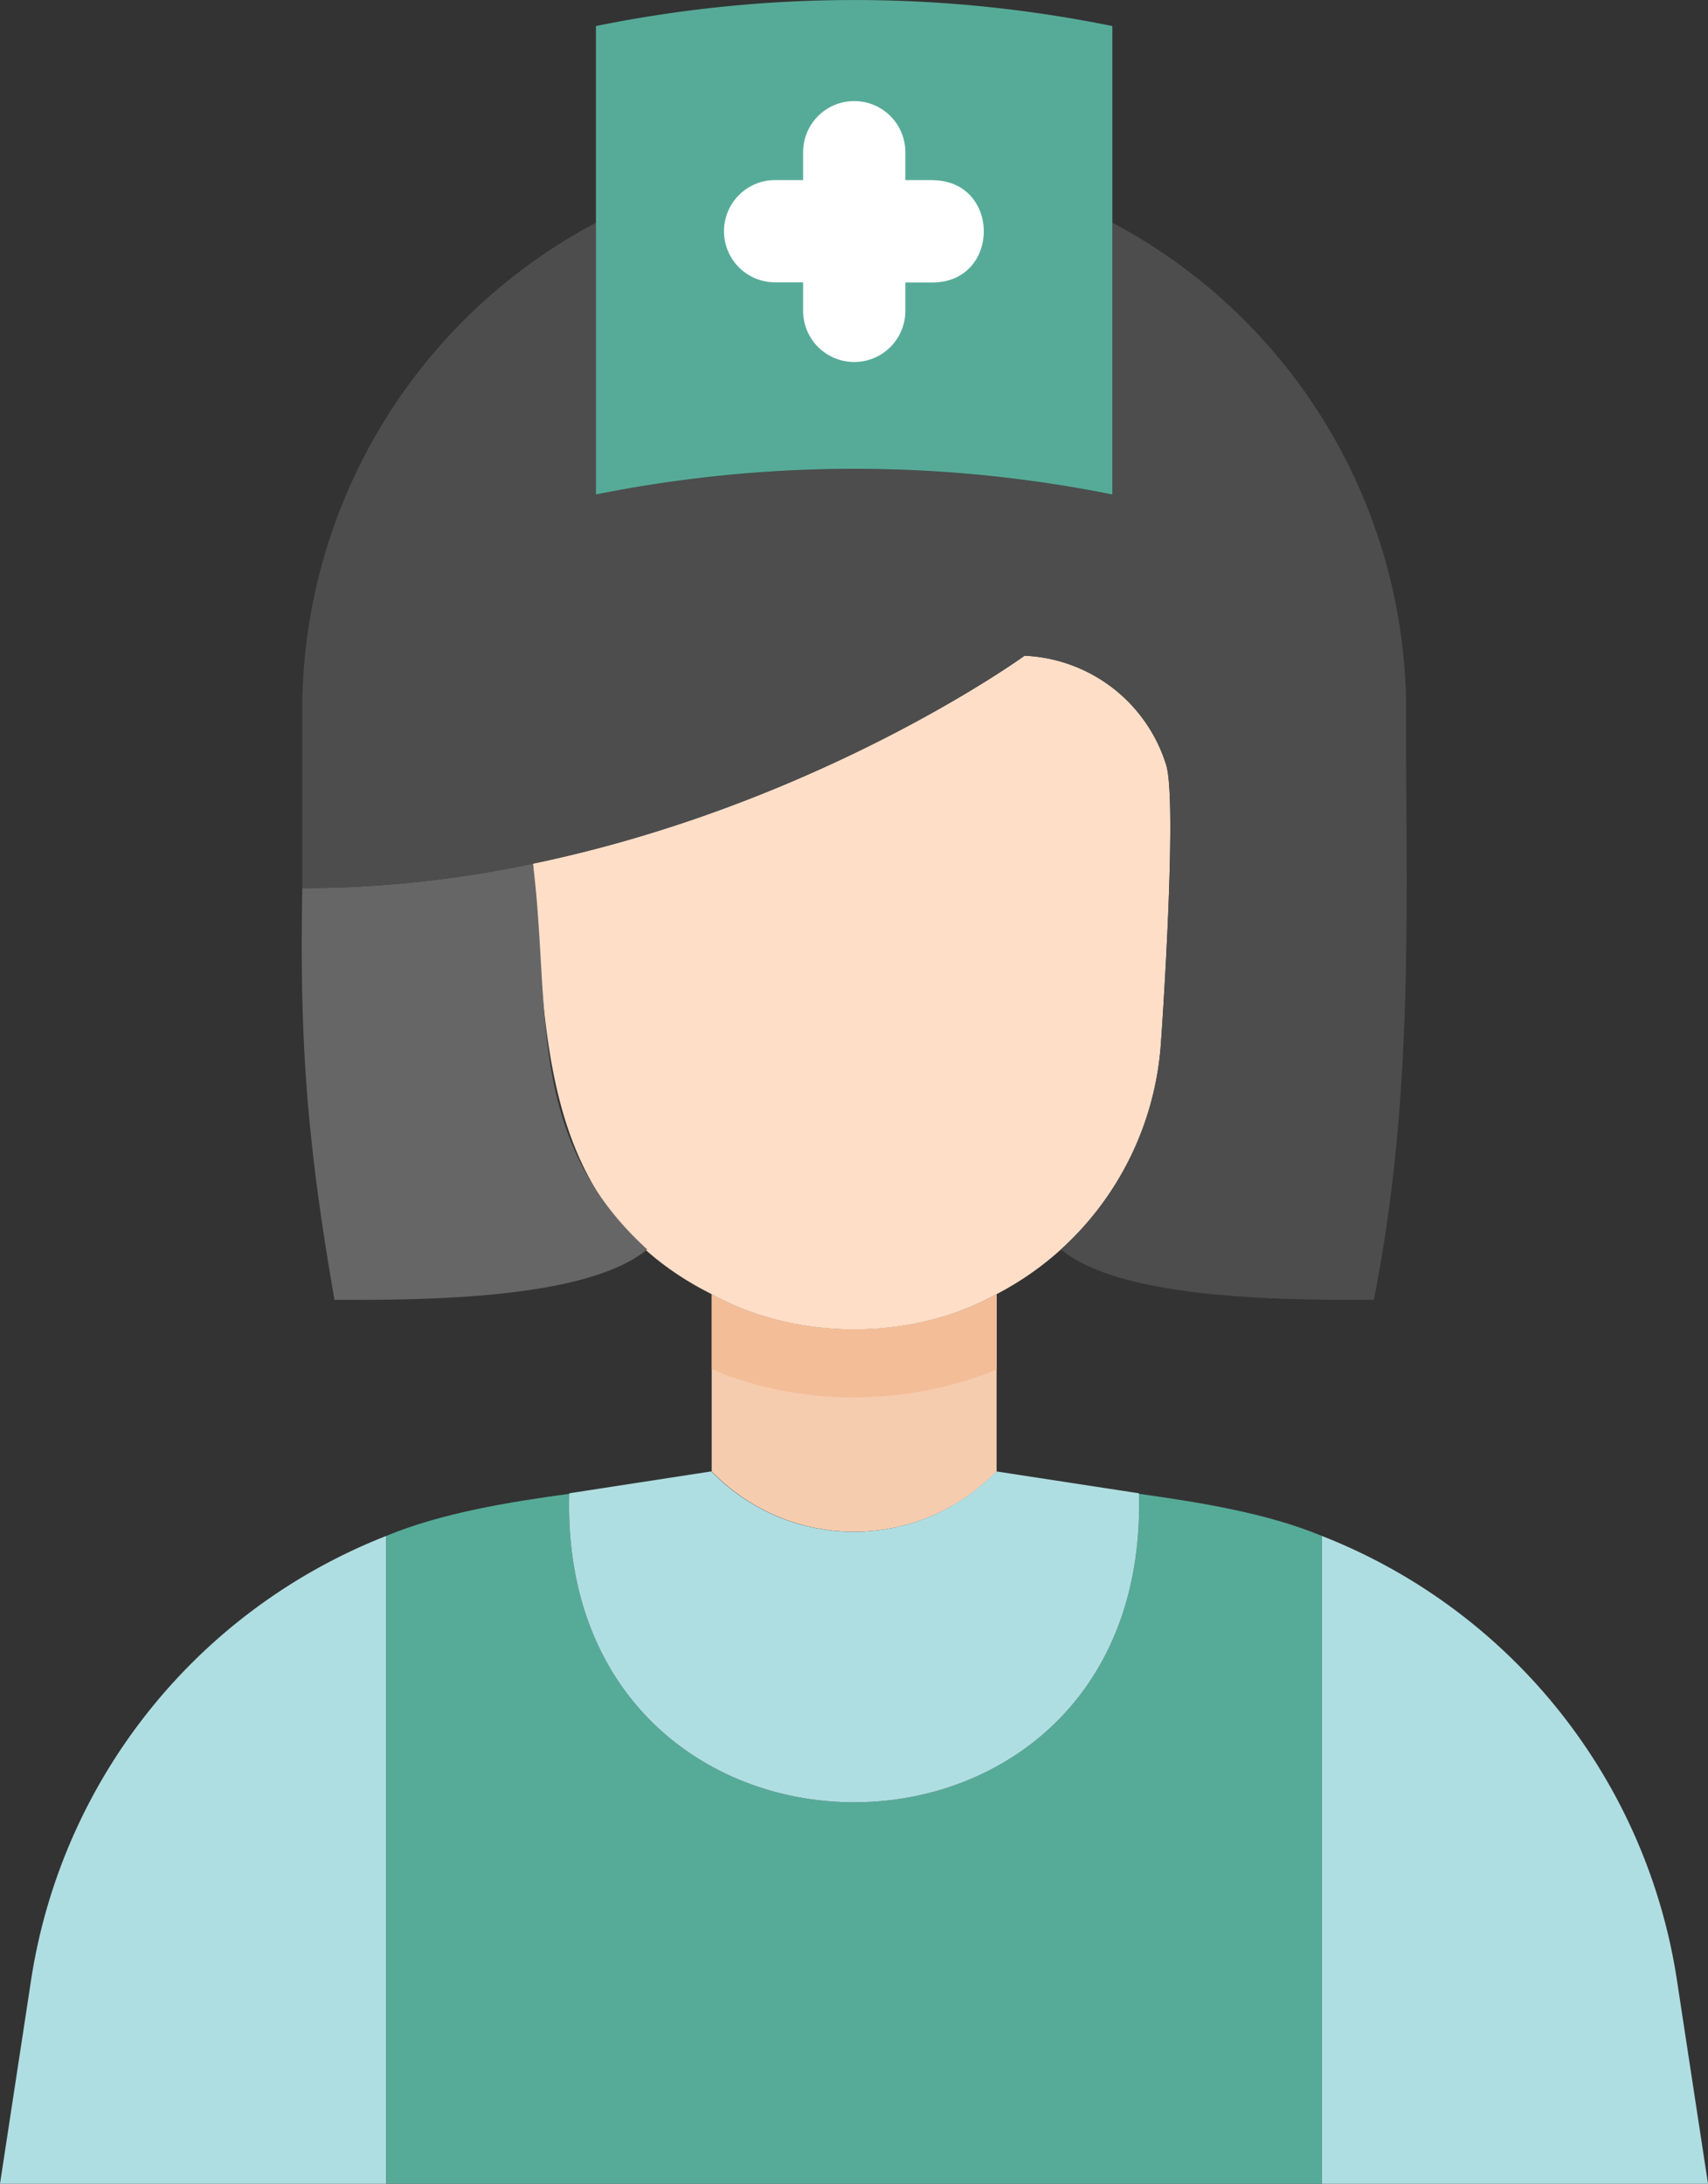 <?xml version="1.0" encoding="UTF-8"?> <svg xmlns="http://www.w3.org/2000/svg" viewBox="0 0 360.5 460.82"><rect x="0" y="0" width="360.5" height="460.82" fill="#333333" stroke="none"/><defs><style>.cls-1{fill:#f6ccaf;}.cls-2{fill:#afdee2;}.cls-3{fill:#56ab98;}.cls-4{fill:#f3bd98;}.cls-5{fill:#ffdec7;}.cls-6{fill:#666;}.cls-7{fill:#4d4d4d;}.cls-8{fill:#fff;}</style></defs><g id="Capa_2" data-name="Capa 2"><g id="Capa_1-2" data-name="Capa 1"><path class="cls-1" d="M210.35,273.12v37.36a41.82,41.82,0,0,1-59.14,1c-.33-.32-.66-.64-1-1V273.12C168.06,283,192.51,282.94,210.35,273.12Z"></path><path class="cls-2" d="M81.52,324.11V460.82H0L6.58,417.7a120.21,120.21,0,0,1,74.94-93.59Z"></path><path class="cls-2" d="M360.5,460.82H279V324.11a120.13,120.13,0,0,1,74.92,93.59Z"></path><path class="cls-3" d="M279,324.11V460.82H81.52V324.11c11.62-4.84,26-7.17,38.63-8.89-2.3,86.83,122.57,86.74,120.24,0C253.06,317,267.37,319.27,279,324.11Z"></path><path class="cls-2" d="M240.39,315.11c2.4,86.95-122.65,86.92-120.24,0l30-4.62a41.8,41.8,0,0,0,59.12,1l1-1Z"></path><path class="cls-4" d="M210.35,273.12V289c-18.67,7.76-41.43,7.94-60.12-.07V273.12C168.06,283,192.51,282.94,210.35,273.12Z"></path><path class="cls-5" d="M245,220.53a64.55,64.55,0,0,1-34.66,52.56c-17.82,9.89-42.31,9.89-60.13,0-37-18.53-34.88-56-37.73-90.84,60.67-12.6,103.77-43.88,103.77-43.88a32.79,32.79,0,0,1,29.85,22.92c2.53,7.58-1,58.14-1.1,59.25Z"></path><path class="cls-6" d="M136.6,263.66c-13.17,10.85-48.93,10.64-66,10.64-6.23-35.61-7.32-56.82-6.8-86.9,4.16,0,8.22-.1,12.28-.32,1.1-.11,2.31-.11,3.41-.22a237.18,237.18,0,0,0,33-4.61c3.84,30.6-1.66,57.93,24.13,81.41Z"></path><path class="cls-7" d="M296.77,150c-.06,40.42,1.81,80.88-6.8,124.3-17.12,0-52.88.22-66.05-10.64A64.88,64.88,0,0,0,245,220.54c.11-1.1,3.63-51.67,1.1-59.25a32.81,32.81,0,0,0-29.85-22.92s-43.1,31.27-103.77,43.88a238.71,238.71,0,0,1-33,4.62c-1.1.11-2.31.11-3.41.21-4.06.22-8.12.33-12.28.33V150a116.41,116.41,0,0,1,62-103v57.37a276.79,276.79,0,0,1,109,0V47a116.53,116.53,0,0,1,62,103Z"></path><path class="cls-3" d="M234.78,5.5v98.85a276.79,276.79,0,0,0-109,0V5.5A273.09,273.09,0,0,1,234.78,5.5Z"></path><path class="cls-8" d="M197,38h-5.91V32.12a10.79,10.79,0,0,0-21.58,0V38h-5.91a10.79,10.79,0,0,0,0,21.58h5.91v5.91a10.79,10.79,0,1,0,21.58.21V59.61H197c14.19-.24,14.19-21.34,0-21.58Z"></path></g></g></svg> 